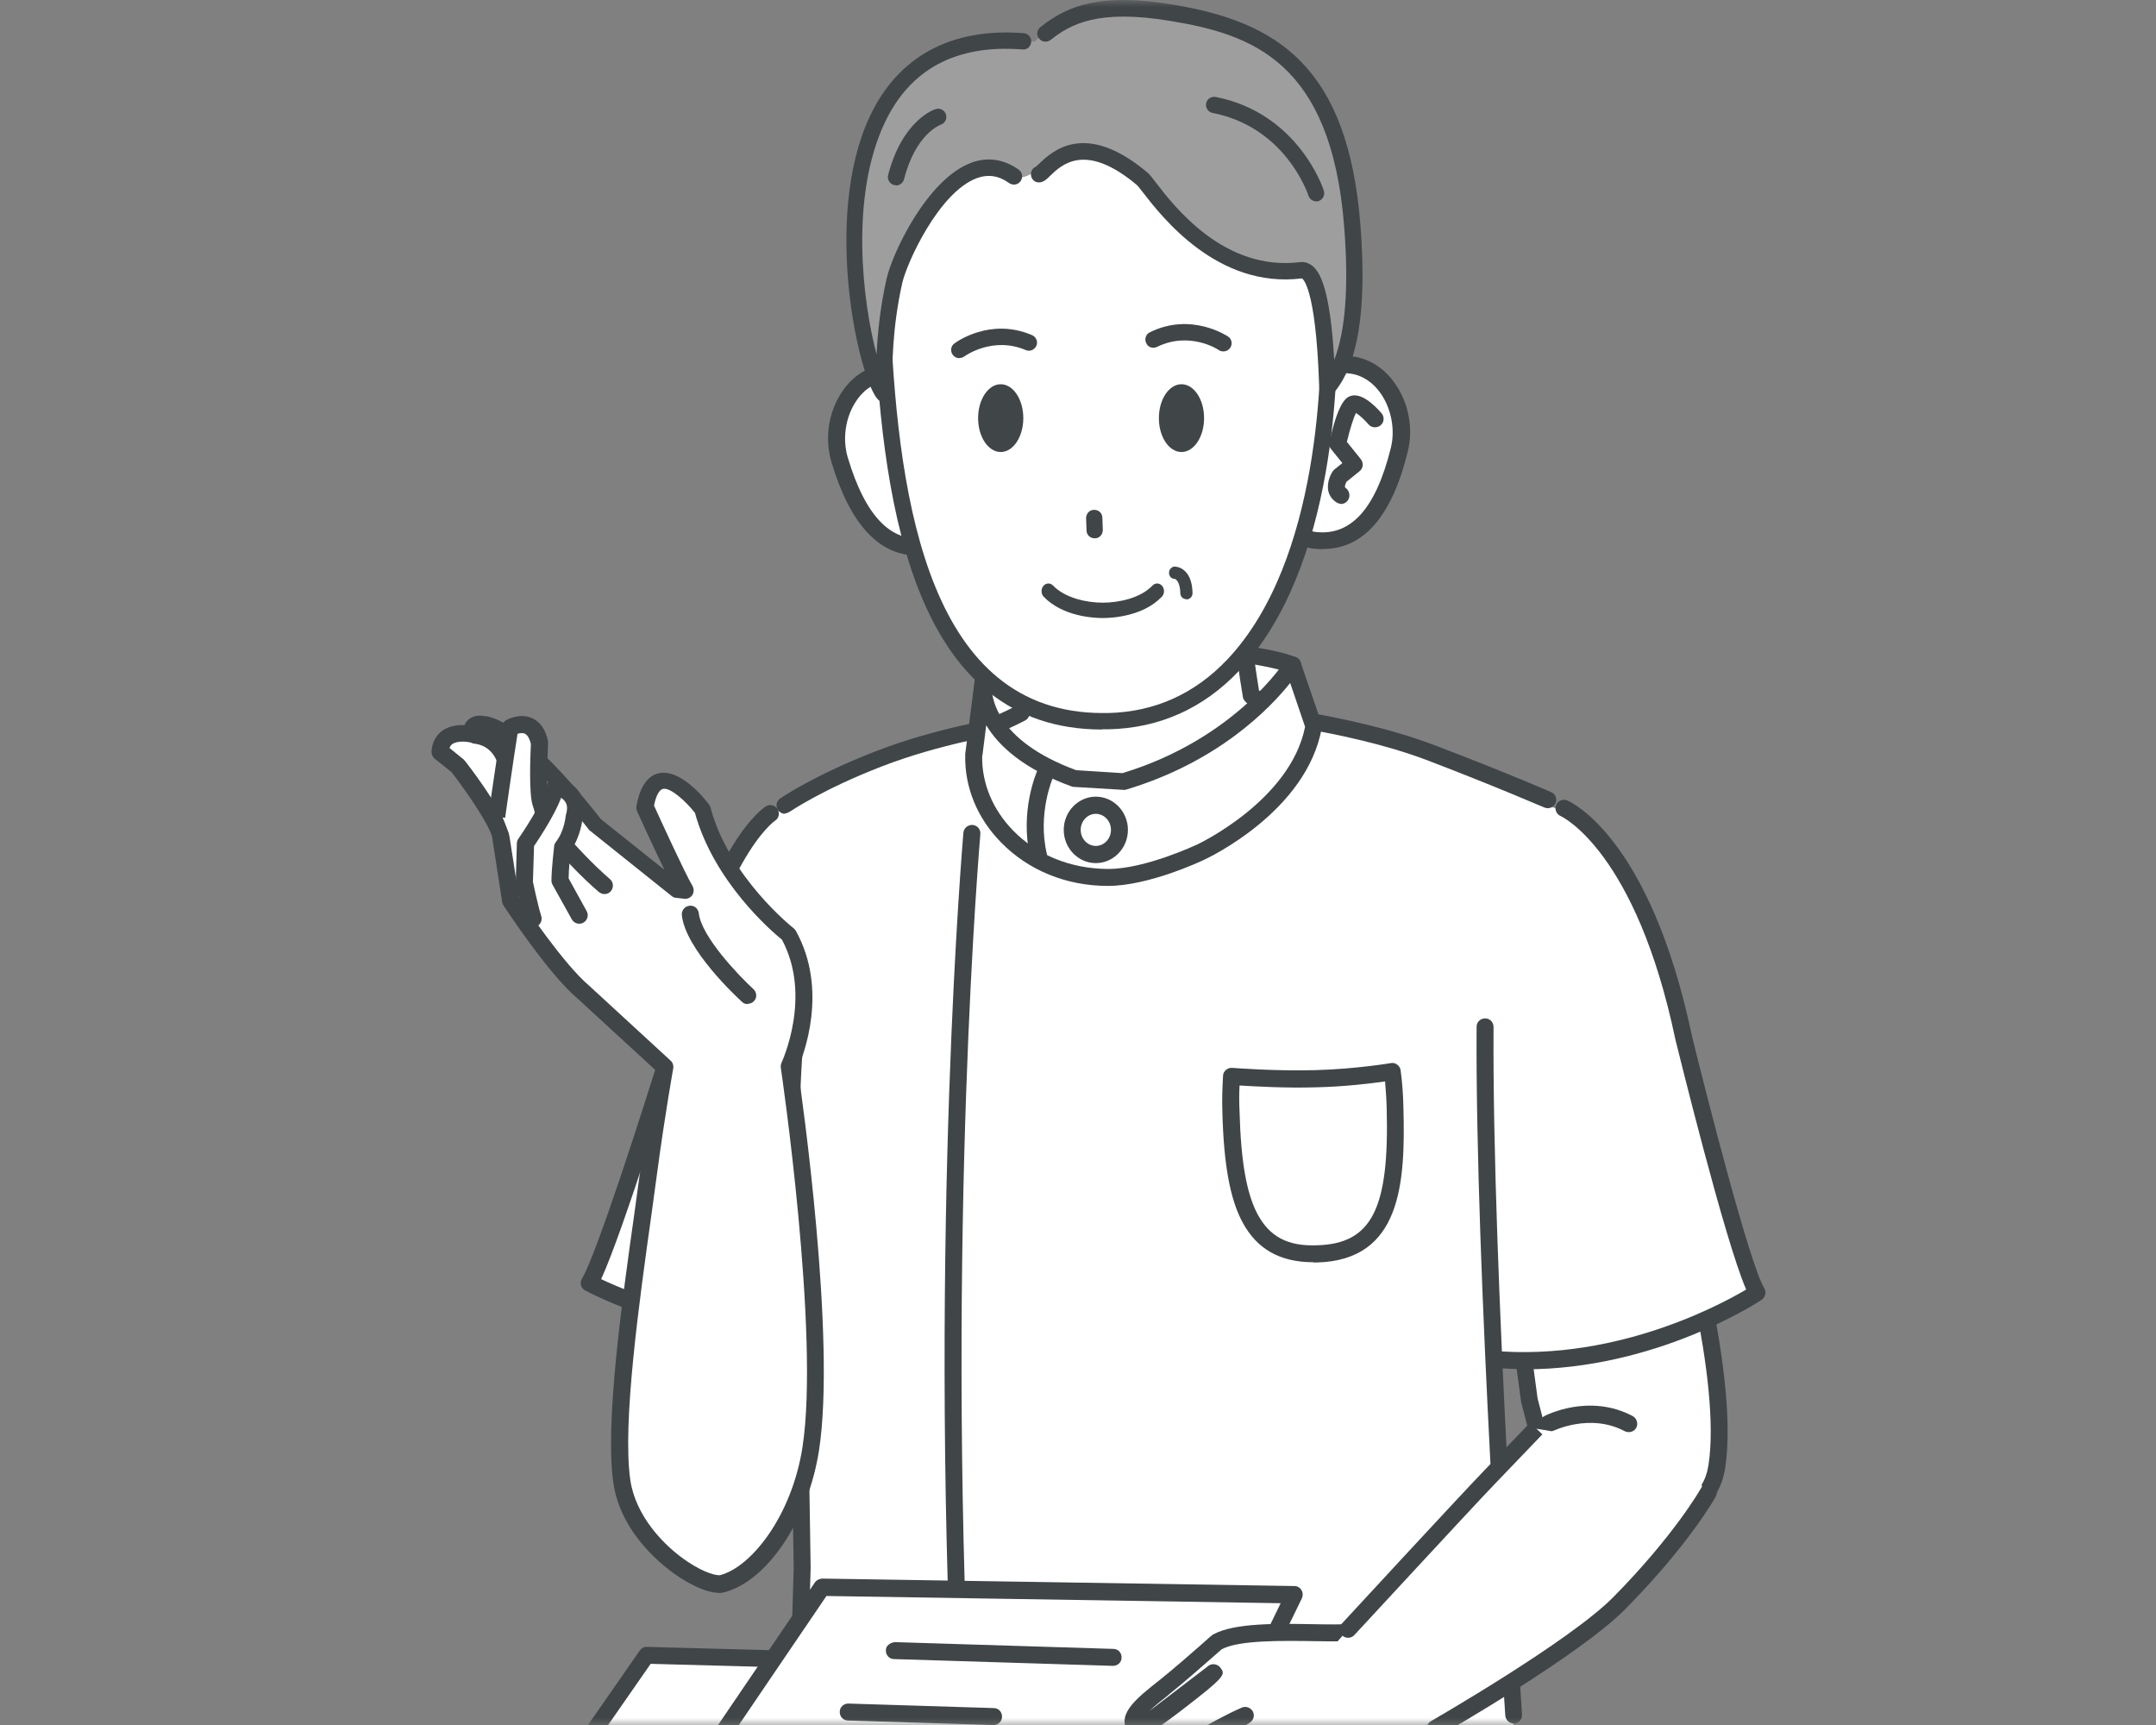 <svg width="150" height="120" viewBox="0 0 150 120" fill="none" xmlns="http://www.w3.org/2000/svg">
<rect x="0" y="0" width="150" height="120" fill="#808080" stroke="none"/>
<mask id="mask0_6145_12780" style="mask-type:alpha" maskUnits="userSpaceOnUse" x="0" y="0" width="150" height="120">
<path d="M0 0H150V120H0V0Z" fill="#D9D9D9"/>
</mask>
<g mask="url(#mask0_6145_12780)">
<path d="M119.444 102.036C118.453 108.356 108.014 103.671 108.014 103.671L106.395 97.398L104.728 84.993L116.111 80.984C116.111 80.984 120.513 95.26 119.444 102.052V102.036Z" fill="white"/>
<path d="M114.947 105.919C111.661 105.919 107.982 104.284 107.778 104.19C107.621 104.111 107.495 103.969 107.448 103.796L105.828 97.523L104.146 85.04C104.115 84.757 104.272 84.505 104.539 84.411L115.922 80.402C116.079 80.339 116.236 80.355 116.378 80.433C116.519 80.512 116.629 80.638 116.677 80.795C116.865 81.377 121.094 95.275 120.025 102.13C119.789 103.592 119.098 104.661 117.934 105.29C117.07 105.762 116.032 105.935 114.963 105.935L114.947 105.919ZM108.517 103.23C109.712 103.718 114.743 105.667 117.368 104.237C118.202 103.781 118.689 103.026 118.862 101.926C119.774 96.124 116.519 84.458 115.718 81.707L105.372 85.355L106.976 97.287L108.517 103.215V103.23Z" fill="#404547"/>
<path d="M113.327 99.626C113.233 99.626 113.138 99.611 113.044 99.564C110.591 98.259 108.029 99.564 107.997 99.564C107.714 99.721 107.353 99.595 107.196 99.312C107.038 99.029 107.148 98.667 107.447 98.51C107.573 98.447 110.56 96.906 113.594 98.51C113.877 98.667 113.987 99.029 113.846 99.312C113.736 99.516 113.531 99.626 113.327 99.626Z" fill="#404547"/>
<path d="M107.983 56.141C107.983 56.141 114.9 58.122 117.149 72.193C117.149 72.193 120.969 87.789 122.258 89.912C122.258 89.912 109.649 96.483 101.442 93.874L101.804 70.243L107.983 56.141Z" fill="white"/>
<path d="M106.096 95.241C104.712 95.241 103.282 95.131 101.804 94.895C101.474 94.832 101.269 94.534 101.316 94.219C101.379 93.889 101.678 93.685 101.992 93.732C111.3 95.288 119.522 90.871 121.488 89.707C119.994 86.295 116.724 72.947 116.567 72.334C113.815 59.191 108.643 56.801 108.58 56.769C108.281 56.644 108.14 56.298 108.265 55.999C108.391 55.7 108.737 55.559 109.036 55.685C109.272 55.779 114.806 58.247 117.714 72.067C118.768 76.359 121.724 87.93 122.745 89.613C122.903 89.88 122.824 90.242 122.572 90.415C122.242 90.635 115.183 95.257 106.08 95.257L106.096 95.241Z" fill="#404547"/>
<path d="M56.618 54.676C56.618 54.676 49.166 57.71 46.918 71.781C46.918 71.781 42.264 87.126 40.975 89.249C40.975 89.249 53.458 95.286 61.665 92.676L61.304 69.046L56.618 54.676Z" fill="white"/>
<path d="M55.204 87.457C54.968 87.457 54.763 87.316 54.653 87.096C53.38 84.124 51.273 72.899 51.179 72.412C51.116 72.097 51.336 71.783 51.65 71.72C51.981 71.657 52.279 71.877 52.342 72.191C52.358 72.302 54.512 83.763 55.738 86.624C55.864 86.923 55.738 87.269 55.424 87.395C55.345 87.426 55.267 87.442 55.188 87.442L55.204 87.457Z" fill="#404547"/>
<path d="M56.226 93.433C47.563 93.433 41.038 89.942 40.708 89.769C40.566 89.691 40.456 89.565 40.425 89.408C40.378 89.25 40.409 89.078 40.488 88.952C41.478 87.317 44.639 77.49 46.179 72.522C49.056 58.797 53.113 56.203 53.286 56.093C53.569 55.92 53.93 56.014 54.103 56.297C54.276 56.58 54.182 56.942 53.914 57.099C53.852 57.146 50.078 59.74 47.343 72.805C47.154 73.403 43.381 85.619 41.824 88.983C43.9 89.974 51.949 93.385 61.162 91.845C61.477 91.797 61.791 92.002 61.838 92.332C61.886 92.646 61.681 92.961 61.351 93.008C59.59 93.307 57.892 93.417 56.257 93.433H56.226Z" fill="#404547"/>
<path d="M55.55 108.606L54.937 120.036H105.294L104.335 109.549L103.848 90.007L103.329 71.439L108.061 55.858C108.061 55.858 104.901 54.176 99.854 52.195C95.94 50.654 91.349 50.246 90.799 50.104C88.55 49.491 73.331 49.868 71.083 50.308C70.438 50.434 65.753 51.095 61.288 52.871C56.996 54.569 54.937 55.827 54.937 55.827L55.502 92.837L55.534 108.621L55.55 108.606Z" fill="white"/>
<path d="M85.689 74.883C85.642 75.669 85.61 76.487 85.642 77.335C85.83 83.813 87.009 87.366 91.647 87.225C96.285 87.083 97.244 83.483 97.056 76.99C97.024 76.156 96.961 75.339 96.867 74.553C96.867 74.553 94.462 74.977 91.537 75.056C88.629 75.134 85.689 74.883 85.689 74.883Z" fill="white"/>
<path d="M91.38 87.808C89.053 87.808 87.45 86.896 86.444 85.025C85.579 83.406 85.139 81.032 85.044 77.337C85.013 76.504 85.044 75.655 85.092 74.837C85.092 74.68 85.17 74.539 85.296 74.428C85.422 74.319 85.595 74.271 85.736 74.287C85.768 74.287 88.676 74.523 91.522 74.444C94.352 74.366 96.742 73.957 96.757 73.957C96.915 73.925 97.088 73.957 97.213 74.067C97.339 74.161 97.433 74.303 97.449 74.476C97.559 75.309 97.622 76.142 97.638 76.975C97.795 82.368 97.465 87.651 91.648 87.824C91.553 87.824 91.475 87.824 91.38 87.824V87.808ZM86.239 75.513C86.208 76.111 86.208 76.708 86.239 77.306C86.334 80.812 86.727 83.028 87.497 84.475C88.33 86.016 89.572 86.707 91.632 86.629C95.452 86.519 96.679 84.082 96.474 77.007C96.459 76.409 96.411 75.828 96.364 75.23C95.452 75.356 93.644 75.592 91.569 75.639C89.447 75.702 87.277 75.576 86.255 75.513H86.239Z" fill="#404547"/>
<path d="M105.326 119.896C105.011 119.896 104.76 119.661 104.728 119.346C104.713 119.032 102.622 88.232 102.732 71.425C102.732 71.095 102.999 70.844 103.329 70.844C103.659 70.844 103.911 71.111 103.911 71.441C103.801 88.201 105.876 118.969 105.892 119.268C105.908 119.598 105.672 119.881 105.342 119.896C105.342 119.896 105.31 119.896 105.294 119.896H105.326Z" fill="#404547"/>
<path d="M55.471 120.92C55.141 120.92 54.89 120.637 54.89 120.307L55.22 109.065L54.953 92.054C54.953 91.976 53.805 79.021 54.953 70.028C55 69.698 55.283 69.477 55.613 69.509C55.943 69.556 56.163 69.839 56.132 70.169C54.984 79.036 56.132 91.85 56.132 91.976L56.399 109.065L56.069 120.338C56.069 120.653 55.801 120.92 55.471 120.92Z" fill="#404547"/>
<path d="M54.623 56.614C54.434 56.614 54.245 56.52 54.135 56.363C53.947 56.095 54.009 55.734 54.277 55.545C54.371 55.482 56.666 53.91 60.974 52.243C65.015 50.687 69.165 49.995 70.533 49.775L70.879 49.712C73.253 49.256 88.456 48.879 90.846 49.524C90.94 49.555 91.176 49.587 91.506 49.649C93.016 49.932 96.569 50.608 99.792 51.835C104.791 53.737 107.889 55.089 107.92 55.105C108.219 55.231 108.36 55.577 108.219 55.875C108.093 56.174 107.732 56.3 107.449 56.174C107.417 56.174 104.351 54.822 99.383 52.92C96.27 51.725 92.796 51.064 91.302 50.781C90.925 50.703 90.657 50.656 90.547 50.624C88.425 50.058 73.269 50.42 71.099 50.828L70.722 50.891C69.385 51.111 65.314 51.788 61.399 53.297C57.232 54.901 54.968 56.457 54.937 56.473C54.827 56.536 54.717 56.583 54.607 56.583L54.623 56.614Z" fill="#404547"/>
<path d="M68.128 52.571L89.447 53.263L89.934 46.251C89.934 46.251 87.34 45.119 79.982 45.119C72.624 45.119 68.49 46.801 68.49 46.801L68.301 48.248L68.128 52.571Z" fill="white"/>
<path d="M89.447 53.862H89.431L68.112 53.17C67.955 53.17 67.813 53.092 67.703 52.982C67.593 52.872 67.546 52.715 67.546 52.557L67.719 48.234L67.907 46.74C67.939 46.536 68.081 46.347 68.269 46.269C68.442 46.206 72.593 44.539 79.982 44.539C87.371 44.539 90.076 45.671 90.186 45.734C90.421 45.828 90.547 46.064 90.531 46.316L90.044 53.328C90.028 53.642 89.761 53.878 89.447 53.878V53.862ZM68.741 52.007L88.896 52.667L89.321 46.677C88.362 46.394 85.563 45.718 79.982 45.718C73.96 45.718 70.124 46.866 69.024 47.243L68.882 48.328L68.725 52.007H68.741Z" fill="#404547"/>
<path d="M71.052 49.589C72.404 41.131 72.169 35.141 72.169 35.141L86.287 34.779C86.287 34.779 85.674 40.282 87.057 48.426C89.18 49.715 90.155 50.297 90.155 50.8C90.155 54.306 84.416 59.023 77.876 59.023C71.335 59.023 68.112 56.098 68.112 52.592C68.112 50.627 68.458 50.91 71.052 49.589Z" fill="white"/>
<path d="M77.875 59.604C70.234 59.604 67.53 55.831 67.53 52.592C67.53 50.69 67.955 50.422 69.574 49.652C69.841 49.526 70.156 49.385 70.517 49.196C71.791 41.052 71.571 35.219 71.571 35.156C71.571 34.999 71.618 34.842 71.728 34.732C71.838 34.622 71.98 34.543 72.137 34.543L86.255 34.182C86.428 34.182 86.585 34.245 86.711 34.37C86.821 34.496 86.884 34.669 86.868 34.826C86.868 34.873 86.302 40.219 87.591 48.033C89.966 49.479 90.752 49.967 90.752 50.768C90.752 54.652 84.699 59.588 77.875 59.588V59.604ZM72.766 35.707C72.781 37.436 72.734 42.766 71.634 49.684C71.602 49.872 71.492 50.029 71.319 50.124C70.832 50.375 70.423 50.564 70.077 50.721C69.165 51.151 68.709 51.775 68.709 52.592C68.709 56.13 72.31 58.425 77.875 58.425C84.321 58.425 89.557 53.803 89.557 50.784C89.431 50.564 88.22 49.825 86.821 48.96C86.68 48.866 86.491 48.677 86.475 48.504C85.359 41.917 85.532 37.09 85.642 35.377L72.766 35.707Z" fill="#404547"/>
<path d="M67.75 52.541C67.655 57.006 71.633 61.015 77.073 61.031C79.824 61.031 83.503 59.301 83.503 59.301C83.503 59.301 90.421 56.125 91.411 50.513L89.949 46.252C89.949 46.252 86.459 51.912 78.173 54.38L74.762 54.176C67.482 51.519 68.457 47.148 68.457 47.148L67.765 52.556L67.75 52.541Z" fill="white"/>
<path d="M77.105 61.628H77.073C74.18 61.628 71.539 60.543 69.637 58.594C67.986 56.911 67.106 54.757 67.153 52.525C67.153 52.509 67.153 52.478 67.153 52.462L67.813 47.337C67.813 47.148 67.86 47.022 67.86 47.007C67.923 46.692 68.237 46.503 68.536 46.55C68.851 46.598 69.055 46.896 69.024 47.211L68.992 47.494C68.929 48.374 69.165 51.471 74.872 53.578L78.095 53.783C85.972 51.393 89.399 46 89.431 45.937C89.557 45.749 89.777 45.623 89.997 45.67C90.217 45.702 90.421 45.843 90.484 46.063L91.946 50.324C91.978 50.418 91.993 50.513 91.962 50.623C90.924 56.471 84.007 59.71 83.724 59.836C83.582 59.898 79.935 61.628 77.089 61.628H77.105ZM68.332 52.588C68.3 54.49 69.071 56.33 70.486 57.776C72.152 59.49 74.495 60.433 77.073 60.449H77.105C79.683 60.449 83.205 58.782 83.252 58.767C83.331 58.735 89.777 55.701 90.799 50.56L89.761 47.51C88.362 49.27 84.761 53.012 78.347 54.93C78.284 54.946 78.205 54.962 78.142 54.946L74.731 54.742C74.731 54.742 74.621 54.742 74.558 54.71C71.178 53.484 69.464 51.865 68.615 50.45L68.348 52.572L68.332 52.588Z" fill="#404547"/>
<path d="M72.262 60.106C71.995 60.106 71.743 59.917 71.68 59.65C70.926 56.427 72.121 53.723 72.168 53.613C72.294 53.314 72.655 53.188 72.954 53.314C73.253 53.44 73.378 53.801 73.253 54.1C73.253 54.116 72.168 56.569 72.828 59.383C72.907 59.697 72.702 60.012 72.388 60.09C72.341 60.09 72.294 60.09 72.246 60.09L72.262 60.106Z" fill="#404547"/>
<path d="M76.24 59.445C77.143 59.445 77.875 58.678 77.875 57.731C77.875 56.785 77.143 56.018 76.24 56.018C75.337 56.018 74.605 56.785 74.605 57.731C74.605 58.678 75.337 59.445 76.24 59.445Z" fill="white"/>
<path d="M76.241 60.042C75.014 60.042 74.008 59.005 74.008 57.731C74.008 56.458 75.014 55.42 76.241 55.42C77.467 55.42 78.473 56.458 78.473 57.731C78.473 59.005 77.467 60.042 76.241 60.042ZM76.241 56.615C75.659 56.615 75.188 57.118 75.188 57.731C75.188 58.344 75.659 58.847 76.241 58.847C76.823 58.847 77.294 58.344 77.294 57.731C77.294 57.118 76.823 56.615 76.241 56.615Z" fill="#404547"/>
<path d="M66.901 120.337C66.587 120.337 66.32 120.085 66.304 119.771C64.653 85.119 67.011 58.187 67.027 57.92C67.059 57.59 67.357 57.37 67.672 57.386C68.002 57.417 68.238 57.7 68.206 58.03C68.191 58.297 65.832 85.151 67.483 119.723C67.499 120.054 67.247 120.321 66.917 120.337C66.917 120.337 66.901 120.337 66.886 120.337H66.901Z" fill="#404547"/>
<path d="M54.859 65.021C54.859 65.021 50.236 61.405 48.884 56.327C48.884 56.327 45.598 51.94 44.875 56.185C44.875 56.185 47.076 61.027 47.658 62.002L47.076 61.939L41.338 57.349C41.338 57.349 36.102 50.509 33.492 50.384C33.492 50.384 32.754 50.242 32.785 51.107C32.785 51.107 30.71 50.619 30.6 52.317L31.873 53.355C31.873 53.355 34.31 56.484 34.797 58.087L35.505 62.663C35.505 62.663 38.555 67.348 40.567 69.03L46.227 74.234C46.227 74.234 45.677 77.205 45.08 81.623C44.278 87.582 42.548 98.399 43.224 103.084C43.853 107.439 48.869 110.536 50.205 110.19C52.799 109.514 55.629 105.615 56.384 100.804C57.626 92.77 54.89 74.25 54.89 74.25C54.89 74.25 57.248 69.344 54.843 65.037L54.859 65.021Z" fill="white"/>
<path d="M50 110.803C48.978 110.803 47.642 109.97 47.218 109.687C46.29 109.074 43.193 106.763 42.674 103.162C42.076 99.059 43.271 90.522 44.152 84.296C44.293 83.306 44.419 82.378 44.529 81.545C45.001 77.992 45.457 75.335 45.614 74.454L40.19 69.47C38.162 67.772 35.159 63.181 35.033 62.993C34.986 62.93 34.954 62.851 34.939 62.757L34.231 58.182C33.87 57.034 32.077 54.566 31.417 53.717L30.238 52.773C30.096 52.648 30.018 52.475 30.018 52.286C30.065 51.516 30.442 51.091 30.741 50.855C31.228 50.494 31.857 50.415 32.313 50.447C32.392 50.258 32.502 50.132 32.596 50.053C33.005 49.708 33.508 49.786 33.602 49.802C36.322 49.928 41.243 56.264 41.809 56.987L46.227 60.509C45.394 58.795 44.388 56.578 44.325 56.437C44.278 56.327 44.262 56.217 44.278 56.091C44.513 54.754 45.032 53.984 45.818 53.795C47.343 53.449 49.026 55.556 49.34 55.981C49.387 56.044 49.419 56.106 49.434 56.185C50.708 60.996 55.157 64.534 55.204 64.565C55.267 64.612 55.314 64.675 55.361 64.738C57.657 68.857 55.912 73.385 55.503 74.328C55.802 76.341 58.176 93.179 56.981 100.899C56.226 105.741 53.396 109.986 50.378 110.772C50.252 110.803 50.126 110.819 50 110.819V110.803ZM36.102 62.427C36.558 63.118 39.231 67.08 40.976 68.558L46.651 73.778C46.809 73.919 46.872 74.124 46.84 74.313C46.84 74.344 46.29 77.331 45.708 81.671C45.598 82.504 45.472 83.431 45.331 84.438C44.466 90.601 43.287 99.028 43.853 102.958C44.215 105.442 46.164 107.533 47.878 108.665C49.088 109.467 49.89 109.609 50.095 109.577C52.28 109.011 55.094 105.442 55.833 100.663C57.044 92.817 54.355 74.47 54.324 74.281C54.308 74.171 54.324 74.045 54.371 73.935C54.387 73.888 56.525 69.329 54.403 65.367C53.695 64.801 49.67 61.342 48.349 56.547C47.721 55.745 46.636 54.754 46.117 54.88C45.865 54.943 45.63 55.367 45.504 56.044C45.897 56.908 47.673 60.792 48.176 61.625C48.287 61.814 48.287 62.065 48.176 62.254C48.051 62.442 47.831 62.553 47.611 62.521L47.029 62.458C46.919 62.458 46.809 62.395 46.73 62.332L40.992 57.742C38.932 55.084 35.19 50.997 33.492 50.918C33.429 50.871 33.398 50.918 33.413 51.028C33.413 51.217 33.351 51.39 33.209 51.516C33.068 51.626 32.879 51.673 32.69 51.641C32.486 51.594 31.81 51.516 31.464 51.767C31.401 51.814 31.323 51.893 31.275 52.034L32.282 52.852C32.47 53.072 34.876 56.169 35.395 57.867L36.102 62.395V62.427Z" fill="#404547"/>
<path d="M42.06 62.196C41.919 62.196 41.793 62.148 41.667 62.054C40.347 60.922 39.167 59.602 39.12 59.539C38.9 59.303 38.932 58.925 39.167 58.705C39.403 58.485 39.781 58.517 40.001 58.752C40.001 58.752 41.18 60.073 42.438 61.158C42.689 61.378 42.705 61.74 42.501 61.991C42.391 62.133 42.218 62.196 42.045 62.196H42.06Z" fill="#404547"/>
<path d="M52.013 69.849C51.871 69.849 51.73 69.802 51.62 69.692C51.227 69.33 47.705 66.06 47.438 63.67C47.406 63.34 47.626 63.057 47.956 63.01C48.302 62.963 48.569 63.199 48.617 63.529C48.805 65.18 51.431 67.9 52.421 68.811C52.657 69.031 52.689 69.409 52.453 69.645C52.343 69.77 52.17 69.833 52.013 69.833V69.849Z" fill="#404547"/>
<path d="M35.285 53.876C35.017 53.876 34.766 53.687 34.703 53.404C34.373 51.864 33.162 51.754 33.036 51.738C32.706 51.722 32.455 51.439 32.47 51.125C32.47 50.81 32.738 50.559 33.052 50.559H33.068C33.838 50.59 35.426 51.156 35.851 53.153C35.913 53.467 35.709 53.782 35.395 53.86C35.348 53.86 35.316 53.86 35.269 53.86L35.285 53.876Z" fill="#404547"/>
<path d="M37.626 55.384C37.594 54.551 37.673 51.595 37.673 51.595C37.249 49.598 35.614 50.526 35.614 50.526C35.425 51.846 34.78 56.343 34.78 56.343L36.054 59.676L38.082 59.204C38.082 59.204 37.626 56.107 37.61 55.4L37.626 55.384Z" fill="white"/>
<path d="M37.972 59.865C37.972 59.865 37.957 59.865 37.941 59.865C37.611 59.85 37.359 59.567 37.375 59.252C37.406 58.67 37.406 56.972 37.076 56.076C36.778 55.275 36.903 52.492 36.935 51.753C36.872 51.486 36.746 51.155 36.526 51.045C36.369 50.967 36.164 50.998 36.007 51.045C35.74 52.696 35.142 56.894 35.142 56.894L33.979 56.721C33.979 56.721 34.687 51.863 34.907 50.526C34.938 50.353 35.048 50.196 35.205 50.102C35.3 50.039 36.18 49.583 37.029 49.961C37.595 50.212 37.957 50.762 38.13 51.564C38.13 51.611 38.13 51.658 38.13 51.721C38.051 53.294 38.051 55.259 38.193 55.652C38.68 56.957 38.57 59.205 38.554 59.299C38.554 59.614 38.271 59.865 37.957 59.865H37.972Z" fill="#404547"/>
<path d="M38.932 61.232C38.743 60.446 38.9 59.109 38.9 59.109C39.938 58.355 39.954 56.578 39.954 56.578C40.3 54.833 38.633 54.66 38.633 54.66C38.586 55.729 36.338 58.842 36.338 58.842L36.306 61.468L37.407 63.81L40.127 63.622L38.963 61.232H38.932Z" fill="white"/>
<path d="M37.061 64.488C36.809 64.488 36.574 64.331 36.495 64.079C36.212 63.183 35.898 61.501 35.882 61.438L35.96 58.655C35.96 58.545 36.008 58.435 36.071 58.34C36.872 57.177 38.02 55.275 38.051 54.646C38.051 54.473 38.146 54.316 38.287 54.206C38.429 54.096 38.602 54.064 38.775 54.096C38.885 54.127 39.891 54.379 40.378 55.227C40.583 55.573 40.771 56.171 40.52 56.988C40.52 56.988 40.41 58.183 39.718 59.158C39.671 59.535 39.561 60.479 39.561 61.108L40.819 63.387C40.976 63.67 40.866 64.032 40.583 64.189C40.3 64.346 39.938 64.236 39.781 63.953L38.444 61.548C38.397 61.469 38.366 61.359 38.366 61.265C38.366 60.431 38.555 58.922 38.555 58.859C38.555 58.749 38.617 58.655 38.68 58.561C39.262 57.822 39.356 56.784 39.356 56.768C39.482 56.312 39.482 56.045 39.356 55.825C39.278 55.699 39.168 55.589 39.042 55.495C38.602 56.674 37.548 58.278 37.155 58.859L37.077 61.343C37.077 61.343 37.407 62.931 37.658 63.733C37.753 64.048 37.58 64.378 37.265 64.472C37.203 64.488 37.14 64.504 37.092 64.504L37.061 64.488Z" fill="#404547"/>
<path d="M44.985 115.162L27.753 139.94L64.968 141.418L77.828 116.043L44.985 115.162Z" fill="white"/>
<path d="M64.967 142.001C64.967 142.001 64.967 142.001 64.952 142.001L27.738 140.523C27.517 140.523 27.329 140.397 27.235 140.193C27.14 140.004 27.156 139.768 27.282 139.595L44.513 114.818C44.623 114.66 44.812 114.55 45.016 114.566L77.859 115.446C78.064 115.446 78.252 115.556 78.347 115.729C78.457 115.902 78.457 116.122 78.362 116.295L65.502 141.671C65.407 141.875 65.203 142.001 64.983 142.001H64.967ZM28.854 139.391L64.606 140.806L76.869 116.594L45.268 115.745L28.838 139.375L28.854 139.391Z" fill="#404547"/>
<path d="M57.184 110.428L40.22 135.394L77.356 137.014L90.043 110.947L57.184 110.428Z" fill="white"/>
<path d="M77.356 137.611C77.356 137.611 77.34 137.611 77.324 137.611L40.189 135.976C39.969 135.976 39.78 135.85 39.686 135.646C39.591 135.457 39.607 135.221 39.733 135.048L56.697 110.082C56.807 109.909 57.027 109.83 57.2 109.814L90.059 110.333C90.263 110.333 90.452 110.443 90.546 110.616C90.656 110.789 90.656 111.009 90.578 111.182L77.906 137.249C77.812 137.454 77.607 137.58 77.371 137.58L77.356 137.611ZM41.305 134.844L76.994 136.416L89.1 111.528L57.499 111.025L41.321 134.844H41.305Z" fill="#404547"/>
<path d="M69.117 120.002H69.101L58.992 119.688C58.661 119.688 58.41 119.405 58.425 119.075C58.425 118.744 58.724 118.493 59.039 118.509L69.148 118.823C69.478 118.823 69.73 119.106 69.714 119.436C69.714 119.751 69.447 120.002 69.117 120.002Z" fill="#404547"/>
<path d="M77.434 115.885H77.418L62.2 115.414C61.869 115.414 61.618 115.131 61.633 114.8C61.633 114.47 61.932 114.282 62.247 114.234L77.466 114.706C77.796 114.706 78.047 114.989 78.032 115.319C78.032 115.634 77.764 115.885 77.434 115.885Z" fill="#404547"/>
<path d="M90.201 29.999C89.855 32.624 88.959 37.247 91.38 37.577C93.801 37.891 96.081 36.476 97.354 31.256C97.983 28.678 96.442 25.722 94.021 25.392C91.6 25.078 90.547 27.373 90.201 29.999Z" fill="white"/>
<path d="M92.04 38.205C91.804 38.205 91.552 38.19 91.317 38.158C90.719 38.08 90.232 37.797 89.87 37.325C88.785 35.894 89.178 33.001 89.509 30.674L89.619 29.92C89.823 28.348 90.248 27.121 90.861 26.241C91.647 25.125 92.779 24.637 94.115 24.794C95.279 24.952 96.348 25.628 97.087 26.728C98.014 28.065 98.329 29.81 97.951 31.382C96.851 35.91 94.87 38.19 92.055 38.19L92.04 38.205ZM93.581 25.958C92.857 25.958 92.276 26.272 91.804 26.933C91.317 27.64 90.955 28.725 90.782 30.077L90.672 30.847C90.405 32.734 90.012 35.58 90.798 36.617C90.955 36.837 91.175 36.947 91.442 36.995C93.974 37.341 95.719 35.407 96.772 31.13C97.071 29.904 96.804 28.473 96.096 27.42C95.546 26.602 94.775 26.099 93.942 25.989C93.816 25.974 93.706 25.958 93.581 25.958Z" fill="#404547"/>
<path d="M93.282 35.045C93.188 35.045 93.093 35.014 93.015 34.967C92.7 34.778 92.496 34.495 92.417 34.165C92.276 33.52 92.637 32.907 92.716 32.797C92.747 32.75 92.795 32.703 92.842 32.656L93.392 32.215L92.606 31.241C92.496 31.099 92.449 30.926 92.496 30.753C92.889 28.93 93.329 27.876 93.817 27.609C94.603 27.184 95.593 28.143 96.128 28.757C96.332 29.008 96.301 29.386 96.049 29.59C95.797 29.794 95.42 29.763 95.216 29.527C94.933 29.197 94.555 28.851 94.335 28.725C94.194 29.008 93.911 29.857 93.707 30.738L94.681 31.948C94.776 32.074 94.823 32.231 94.807 32.388C94.791 32.546 94.713 32.687 94.587 32.782L93.675 33.52C93.612 33.646 93.549 33.819 93.581 33.913C93.864 34.086 93.974 34.48 93.801 34.763C93.691 34.951 93.486 35.061 93.298 35.061L93.282 35.045Z" fill="#404547"/>
<path d="M65.5 30.343C65.988 32.953 67.12 37.528 64.714 37.968C62.309 38.408 59.966 37.103 58.425 31.962C57.671 29.415 59.039 26.381 61.46 25.941C63.865 25.5 65.044 27.733 65.516 30.343H65.5Z" fill="white"/>
<path d="M63.819 38.643C61.146 38.643 59.133 36.458 57.844 32.134C57.388 30.578 57.608 28.832 58.457 27.449C59.149 26.317 60.171 25.578 61.335 25.374C62.671 25.122 63.819 25.562 64.652 26.647C65.312 27.48 65.784 28.691 66.083 30.247L66.224 30.986C66.664 33.297 67.23 36.159 66.224 37.653C65.894 38.14 65.422 38.439 64.825 38.549C64.495 38.611 64.165 38.643 63.834 38.643H63.819ZM62.026 26.474C61.869 26.474 61.712 26.474 61.539 26.521C60.706 26.678 59.967 27.213 59.464 28.062C58.803 29.147 58.615 30.578 58.976 31.804C60.234 36.033 62.089 37.857 64.589 37.401C64.872 37.354 65.061 37.212 65.218 36.992C65.957 35.907 65.407 33.093 65.045 31.222L64.903 30.468C64.652 29.115 64.243 28.046 63.709 27.386C63.237 26.789 62.687 26.506 62.011 26.506L62.026 26.474Z" fill="#404547"/>
<path d="M61.397 22.624C62.042 36.349 64.636 50.499 77.119 50.169C89.477 49.855 92.81 33.519 92.448 21.681C92.087 9.842 84.493 2.704 75.924 2.956C67.356 3.207 60.847 10.785 61.397 22.608V22.624Z" fill="white"/>
<path d="M76.695 50.75C63.803 50.75 61.445 35.767 60.831 22.654C60.533 16.287 62.262 10.753 65.705 7.042C68.409 4.134 71.931 2.53 75.909 2.404C84.1 2.137 92.637 8.693 93.014 21.68C93.14 25.72 93.014 39.477 86.207 46.662C83.738 49.272 80.673 50.655 77.12 50.734C76.978 50.734 76.821 50.734 76.679 50.734L76.695 50.75ZM61.964 22.591C62.545 35.2 64.762 49.602 76.711 49.602C76.837 49.602 76.962 49.602 77.104 49.602C80.343 49.523 83.125 48.266 85.389 45.876C91.882 39.005 92.008 25.642 91.882 21.695C91.505 9.464 83.566 3.332 75.94 3.521C72.277 3.631 69.023 5.109 66.539 7.797C63.316 11.287 61.696 16.538 61.979 22.591H61.964Z" fill="#404547"/>
<path d="M82.545 41.684C82.309 41.684 82.12 41.496 82.12 41.276C82.104 40.537 81.853 40.301 81.727 40.27C81.491 40.27 81.318 40.065 81.334 39.829C81.334 39.593 81.57 39.373 81.79 39.42C81.837 39.42 82.938 39.499 82.969 41.26C82.969 41.496 82.796 41.684 82.56 41.7L82.545 41.684Z" fill="#404547"/>
<path d="M66.744 24.918C66.571 24.918 66.398 24.84 66.288 24.683C66.099 24.431 66.146 24.07 66.398 23.896C66.492 23.818 68.882 22.057 71.806 23.315C72.089 23.441 72.231 23.771 72.105 24.054C71.979 24.337 71.649 24.478 71.366 24.352C69.07 23.378 67.168 24.745 67.09 24.793C66.995 24.871 66.869 24.903 66.759 24.903L66.744 24.918Z" fill="#404547"/>
<path d="M85.106 24.446C84.996 24.446 84.885 24.414 84.791 24.351C84.713 24.288 82.747 23.031 80.499 24.131C80.216 24.273 79.87 24.163 79.744 23.864C79.603 23.581 79.729 23.235 80.012 23.109C82.857 21.71 85.341 23.345 85.436 23.408C85.703 23.581 85.766 23.927 85.593 24.194C85.483 24.351 85.31 24.446 85.121 24.446H85.106Z" fill="#404547"/>
<path d="M76.16 37.448C75.846 37.448 75.594 37.212 75.594 36.898L75.563 36.048C75.563 35.734 75.799 35.467 76.113 35.467H76.129C76.443 35.467 76.695 35.703 76.695 36.017L76.726 36.866C76.726 37.181 76.491 37.448 76.176 37.448H76.16Z" fill="#404547"/>
<path d="M69.623 26.729C68.754 26.729 68.05 27.785 68.05 29.087C68.05 30.389 68.754 31.445 69.623 31.445C70.491 31.445 71.195 30.389 71.195 29.087C71.195 27.785 70.491 26.729 69.623 26.729Z" fill="#404547"/>
<path d="M82.2 26.729C81.331 26.729 80.627 27.785 80.627 29.087C80.627 30.389 81.331 31.445 82.2 31.445C83.068 31.445 83.772 30.389 83.772 29.087C83.772 27.785 83.068 26.729 82.2 26.729Z" fill="#404547"/>
<path d="M80.831 41.514C81.024 41.315 81.037 40.974 80.856 40.76C80.676 40.544 80.376 40.532 80.185 40.732C79.339 41.613 77.843 41.925 76.724 41.925C75.604 41.925 74.109 41.61 73.262 40.732C73.07 40.532 72.769 40.544 72.591 40.76C72.413 40.977 72.423 41.315 72.616 41.514C73.934 42.887 76.093 42.994 76.724 42.994C77.355 42.994 79.514 42.887 80.831 41.514Z" fill="#404547"/>
<path d="M71.947 2.918C73.85 1.22 76.239 -0.006 81.931 0.937C88.157 1.975 93.251 5.324 94.178 15.7C94.665 21.108 94.115 25.023 92.433 26.973C92.401 27.004 92.401 18.263 90.672 18.561C84.195 19.662 80.138 12.697 79.431 12.367C77.434 11.455 76.066 9.521 71.727 12.1C70.186 13.012 69.369 11.125 68.079 11.754C65.407 13.059 62.797 17.461 62.341 19.505C61.335 23.97 61.728 27.523 61.586 27.366C59.778 25.511 54.842 0.811 71.963 2.902L71.947 2.918Z" fill="#9E9E9E"/>
<path d="M61.508 27.967C61.351 27.967 61.194 27.904 61.084 27.794C59.779 26.457 57.185 15.2 60.518 8.094C62.483 3.912 66.193 1.915 71.224 2.308C71.539 2.34 71.775 2.607 71.743 2.922C71.712 3.236 71.476 3.472 71.13 3.44C66.523 3.079 63.3 4.808 61.54 8.566C59.134 13.691 59.999 20.955 60.989 24.665C61.052 23.266 61.225 21.426 61.681 19.398C62.074 17.637 64.48 12.496 67.545 11.333C68.693 10.893 69.841 11.066 70.879 11.805C71.13 11.993 71.193 12.339 71.004 12.606C70.816 12.858 70.47 12.921 70.202 12.732C69.479 12.213 68.74 12.103 67.938 12.402C65.297 13.408 63.096 18.298 62.782 19.65C62.058 22.841 62.074 25.577 62.074 26.756C62.074 27.495 62.074 27.778 61.697 27.935C61.634 27.967 61.555 27.982 61.477 27.982L61.508 27.967Z" fill="#404547"/>
<path d="M92.354 27.573C92.354 27.573 92.229 27.573 92.166 27.541C91.788 27.416 91.788 27.117 91.773 26.708C91.537 19.869 90.609 19.382 90.578 19.366C84.698 20.105 80.799 15.042 79.51 13.376C79.321 13.14 79.195 12.967 79.117 12.888C75.516 9.854 73.865 11.458 73.064 12.228C72.812 12.48 72.623 12.653 72.356 12.684C72.026 12.731 71.759 12.495 71.727 12.181C71.696 11.914 71.853 11.678 72.089 11.584C72.136 11.536 72.199 11.473 72.277 11.411C73.158 10.562 75.469 8.313 79.855 12.024C79.981 12.134 80.123 12.307 80.406 12.684C81.711 14.382 85.185 18.894 90.452 18.234C90.782 18.203 91.065 18.297 91.332 18.517C91.851 18.957 92.543 20.136 92.826 25.042C93.612 23.029 93.848 19.916 93.518 15.766C92.622 4.257 87.056 2.386 81.443 1.459C76.365 0.61 74.463 1.694 73.095 2.779C72.843 2.968 72.498 2.936 72.293 2.685C72.089 2.433 72.136 2.087 72.388 1.883C74.321 0.342 76.632 -0.507 81.632 0.327C88.833 1.521 93.785 4.587 94.65 15.671C95.106 21.551 94.493 25.372 92.763 27.368C92.653 27.494 92.496 27.573 92.339 27.573H92.354Z" fill="#404547"/>
<path d="M91.569 14.005C91.333 14.005 91.113 13.848 91.034 13.612C90.971 13.423 89.415 8.848 84.368 7.858C84.053 7.795 83.865 7.496 83.912 7.197C83.975 6.883 84.258 6.694 84.572 6.742C90.279 7.858 92.04 13.046 92.103 13.266C92.198 13.565 92.04 13.879 91.742 13.989C91.679 14.005 91.616 14.021 91.569 14.021V14.005Z" fill="#404547"/>
<path d="M62.341 12.887C62.341 12.887 62.246 12.887 62.199 12.871C61.9 12.792 61.712 12.478 61.79 12.179C62.781 8.343 65.013 7.604 65.108 7.588C65.406 7.494 65.721 7.667 65.815 7.966C65.91 8.264 65.737 8.579 65.454 8.673C65.375 8.705 63.708 9.318 62.891 12.478C62.828 12.729 62.592 12.902 62.341 12.902V12.887Z" fill="#404547"/>
<path d="M93.974 113.555C92.527 113.791 86.694 113.131 84.713 114.231C84.572 114.31 82.748 116.008 81.019 117.376C79.635 118.476 78.409 119.404 78.99 120.159C79.446 120.74 84.776 116.102 84.415 116.385C82.638 117.737 79.289 120.253 76.978 122.124C75.94 122.957 74.871 124.325 74.871 124.325C74.871 124.325 74.4 127.045 77.261 125.001L86.631 119.31C83.047 120.898 77.717 124.671 76.569 126.385C75.705 127.658 77.481 128.035 78.267 127.847L88.612 122.297L84.226 124.891C84.226 124.891 82.182 126.007 80.516 126.762C79.242 127.344 79.179 129.891 82.166 129.136L90.405 125.378C90.373 125.819 82.025 128.255 84.273 130.441C84.273 130.441 85.122 130.346 89.163 129.042C89.776 128.837 91.772 128.224 93.235 127.155C95.97 125.142 98.612 121.919 99.948 119.97C99.948 119.97 98.47 112.816 94.005 113.54L93.974 113.555Z" fill="white"/>
<path d="M84.258 131.053C84.1 131.053 83.959 130.991 83.849 130.881C83.283 130.33 83.251 129.764 83.314 129.403C83.314 129.355 83.33 129.293 83.346 129.245L82.387 129.686C79.95 130.315 79.321 129.072 79.179 128.679C79.117 128.491 79.085 128.286 79.085 128.082L78.535 128.381C77.701 128.601 76.475 128.459 75.956 127.72C75.783 127.469 75.579 126.981 75.909 126.321C75.563 126.384 75.202 126.368 74.887 126.164C74.054 125.645 74.258 124.372 74.29 124.214C74.306 124.12 74.353 124.026 74.4 123.947C74.447 123.884 75.516 122.516 76.601 121.652C77.151 121.211 77.733 120.74 78.362 120.252C77.812 119.152 79.179 118.067 80.5 117.014L80.641 116.904C81.726 116.039 82.843 115.048 83.582 114.404C84.21 113.838 84.305 113.759 84.415 113.696C85.893 112.879 88.974 112.942 91.458 112.989C92.48 113.005 93.455 113.02 93.864 112.957C98.863 112.156 100.42 119.529 100.483 119.844C100.514 120.001 100.483 120.174 100.388 120.3C98.91 122.453 96.238 125.661 93.549 127.626C92.056 128.727 90.106 129.355 89.383 129.591C85.327 130.912 84.399 131.038 84.305 131.038C84.289 131.038 84.258 131.038 84.242 131.038L84.258 131.053ZM90.389 124.796C90.515 124.796 90.625 124.828 90.735 124.906C90.908 125.032 91.002 125.236 90.987 125.441C90.939 125.912 90.609 126.054 89.194 126.667C87.842 127.249 84.666 128.617 84.478 129.607C84.478 129.638 84.462 129.701 84.509 129.796C85.012 129.686 86.27 129.355 88.974 128.475C89.666 128.255 91.537 127.642 92.873 126.667C95.357 124.843 97.841 121.903 99.288 119.844C98.989 118.664 97.48 113.571 94.068 114.121C93.549 114.199 92.622 114.184 91.443 114.168C89.352 114.137 86.191 114.074 84.996 114.734C84.949 114.765 84.713 114.986 84.368 115.284C83.66 115.897 82.497 116.935 81.38 117.831L81.239 117.957C80.877 118.24 80.359 118.649 79.966 119.026C81.396 117.926 82.811 116.856 83.833 116.07L84.053 115.897C84.305 115.693 84.698 115.74 84.902 116.007C85.264 116.495 85.342 116.573 82.041 119.105C81.129 119.796 80.469 120.268 79.95 120.535C79.038 121.243 78.126 121.95 77.34 122.595C76.538 123.24 75.721 124.23 75.438 124.576C75.422 124.843 75.453 125.126 75.532 125.173C75.532 125.173 75.862 125.283 76.915 124.529L79.337 123.067C81.49 121.447 84.242 119.734 86.396 118.79C86.679 118.665 87.009 118.79 87.166 119.058C87.308 119.341 87.213 119.671 86.946 119.844L80.076 124.01C78.629 125.095 77.481 126.117 77.057 126.746C76.963 126.887 76.9 127.029 76.931 127.076C77.073 127.264 77.733 127.406 78.11 127.312L88.314 121.809C88.597 121.667 88.959 121.762 89.1 122.045C89.257 122.328 89.163 122.674 88.88 122.847L84.493 125.441C84.383 125.504 82.387 126.588 80.736 127.343C80.39 127.5 80.17 127.988 80.28 128.318C80.421 128.727 81.066 128.837 81.978 128.601L90.122 124.89C90.122 124.89 90.279 124.843 90.374 124.843L90.389 124.796Z" fill="#404547"/>
<path d="M118.39 103.696C117.934 105.788 114.208 110.284 109.554 114.309C104.319 118.821 99.854 119.906 99.728 120.44L92.952 114.309L97.197 109.435L106.881 99.389C106.881 99.389 118.94 101.181 118.406 103.696H118.39Z" fill="white"/>
<path d="M93.786 113.932C93.644 113.932 93.503 113.885 93.393 113.775C93.157 113.555 93.141 113.178 93.361 112.942C93.44 112.847 101.537 104.09 103.125 102.439L106.458 98.965L107.307 99.782L103.974 103.257C102.401 104.892 94.32 113.649 94.226 113.744C94.116 113.869 93.959 113.932 93.786 113.932Z" fill="#404547"/>
<path d="M99.853 120.836C99.649 120.836 99.445 120.726 99.335 120.538C99.177 120.255 99.272 119.893 99.555 119.736C99.649 119.673 109.177 114.202 112.227 111.12C116.487 106.812 118.311 103.589 118.327 103.558C118.484 103.275 118.846 103.165 119.129 103.322C119.412 103.479 119.522 103.841 119.364 104.124C119.286 104.265 117.462 107.504 113.076 111.938C109.915 115.145 100.545 120.522 100.136 120.758C100.042 120.805 99.948 120.836 99.838 120.836H99.853Z" fill="#404547"/>
</g>
</svg>
